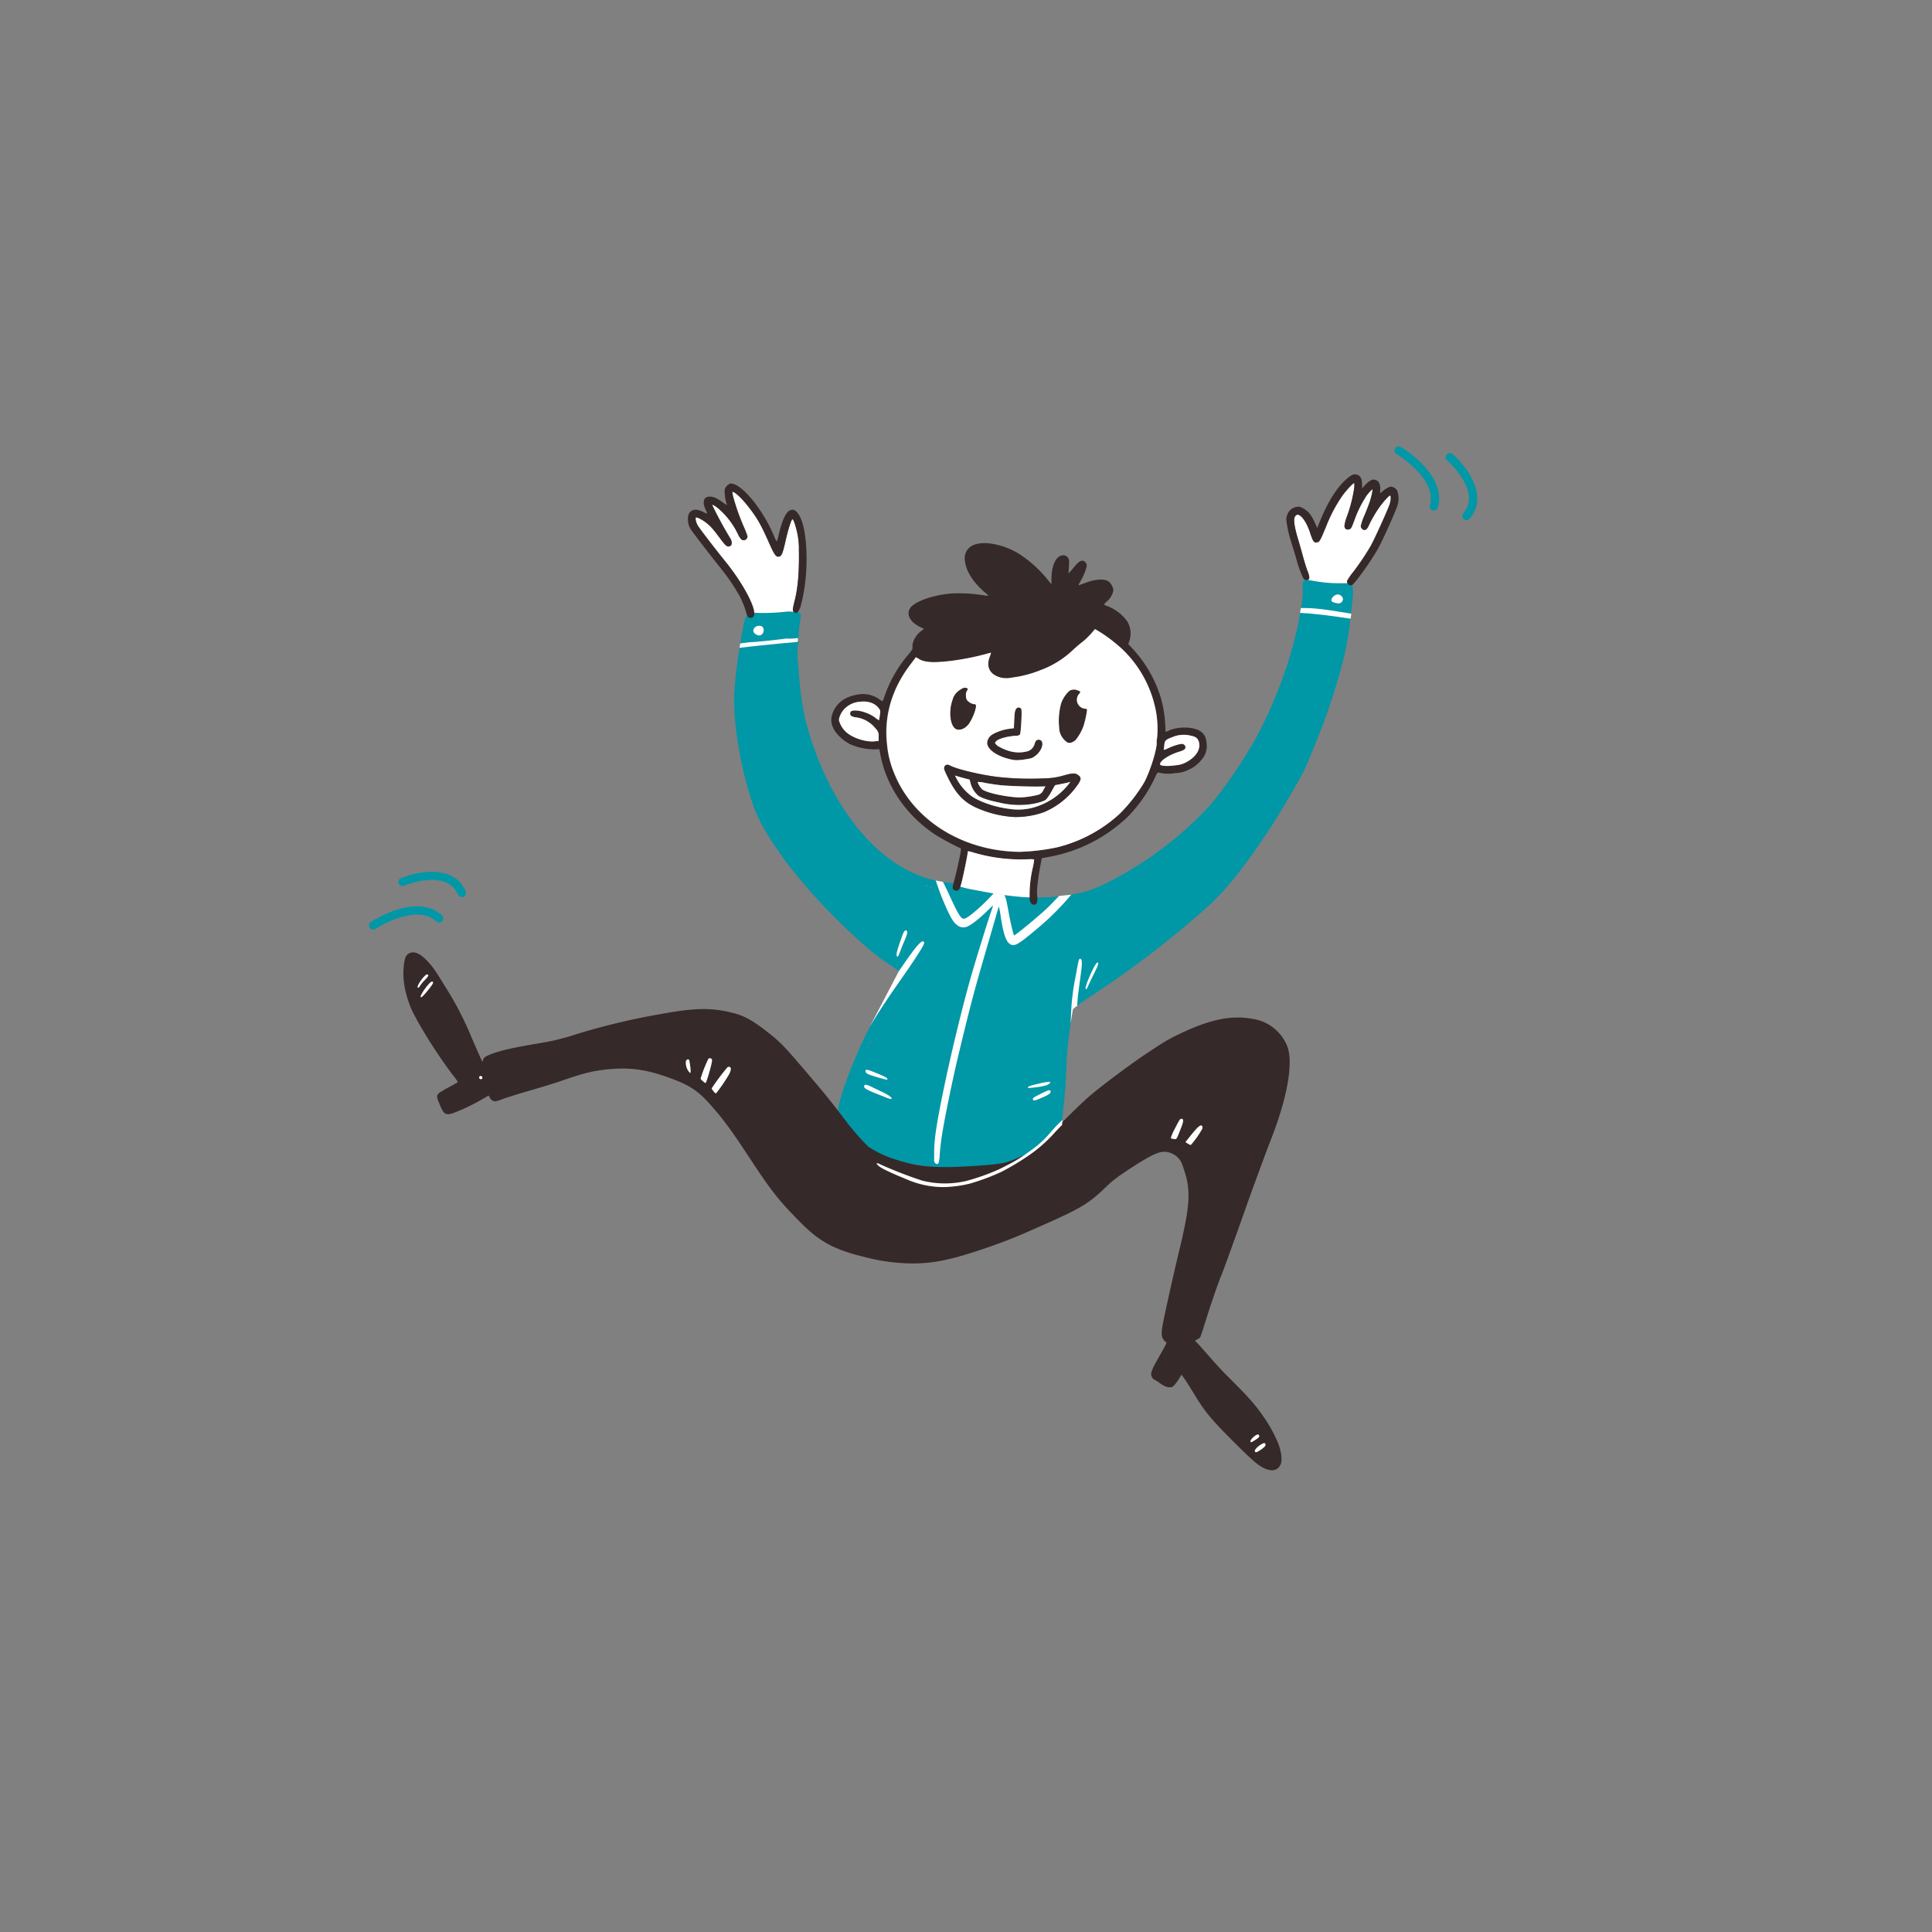 <svg id="Calque_1" data-name="Calque 1" xmlns="http://www.w3.org/2000/svg" viewBox="0 0 700 700"><rect x="0" y="0" width="700" height="700" fill="#808080" stroke="none"/><defs><style>.cls-1{fill:#0097a7;}.cls-2{fill:#362929;}.cls-3{fill:#fff;}</style></defs><title>Illu</title><path class="cls-1" d="M489.86,212a1.19,1.19,0,0,0-.81-.67,7.57,7.57,0,0,0-.79-.06c-.6,0-1.49,0-2.41,0a50.27,50.27,0,0,1-9.75-.81,20.38,20.38,0,0,0-2.14-.32,3.48,3.48,0,0,0-1,0h0a1.07,1.07,0,0,0-.55.24c-.39.32-.56,1.68-.39,3.05a34,34,0,0,1-.65,6.85c-.09.56-.18,1.14-.28,1.73a130.07,130.07,0,0,1-2.87,12.81,164.37,164.37,0,0,1-13.28,32.81c-4.73,8.52-12.92,20.32-17.39,25.07a130.57,130.57,0,0,1-34.87,26.36c-5.83,3-8.93,4.15-14.5,5.06l-1.25.19c-1.06.16-2.09.3-3.11.41a69,69,0,0,1-7.87.45c-.93,0-1.88,0-2.84-.06-2.84-.11-5.84-.4-9.17-.86-1.22-.17-2.48-.36-3.79-.58-2.12-.35-4.37-.76-6.8-1.24a39.27,39.27,0,0,1-5.33-1.22h0a1.4,1.4,0,0,1-.74-.59c-.22-.35-.52-.49-1.71-.62l-1.22-.12c-.87-.08-1.73-.18-2.59-.31s-1.75-.29-2.61-.49c-12.37-2.72-23.64-11.34-33-25.3-6.19-9.24-10.87-20-14.35-32.9a119.74,119.74,0,0,1-2.38-17.26c-.21-3.77-1-7.6,0-11.06h0a1.6,1.6,0,0,1-.27-.16c-.37-.28-.12-.57.08-.86a.88.88,0,0,0,.15-.35s-.08-.05-.08-.06a41.81,41.81,0,0,1,.67-6.43,8.33,8.33,0,0,0,.21-1.79,1.39,1.39,0,0,0-1.1-1.12s0,0,0,0a1.45,1.45,0,0,0-.51,0,2.72,2.72,0,0,1-.75,0h0a1.7,1.7,0,0,1-.46-.12,10.25,10.25,0,0,0-2.78,0,71.55,71.55,0,0,1-10.73.38l-.41,0a4.92,4.92,0,0,0-1.51,0,3.09,3.09,0,0,0-1.07.8A2.94,2.94,0,0,0,270,224c-.55,2.09-1.19,5.41-1.79,9.09l0,.1s0,0,0,0c-.08.48-.15,1-.23,1.44v0A165.17,165.17,0,0,0,266,251.84c-.27,11.38,2.64,28,7.08,40.44,1.93,5.43,5.21,11,11.75,20.05a211.94,211.94,0,0,0,22,24.37c8.67,8,9.84,9,16.93,13.79.86.59,1.49,1,1.95,1.35,1.27.91,1.24,1.05,1,1.44s-1,1.59-1.91,2.85-2.49,3.79-3.59,5.61l-3.65,6c-.78,1.3-1.6,2.78-2.44,4.39C310,382,304.3,396.62,303.56,402.38h0s0,.05,0,.08c-.16,1.29-.13,1.65.2,2.23a25.12,25.12,0,0,1,1.07,2.61,16.76,16.76,0,0,0,1.26,2.82c1.19,1.84,4.07,4.1,8.39,6.58,5.43,3.11,6.15,3.37,11.82,4.25l3.07.52.17,0,2,.36c.72.14,2,.36,3.57.6l.25,0c4.48.67,11,1.52,12.6,1.61.85,0,2.35.07,3.33.07,4-.05,8-.76,14.29-2.55l.93-.28a40.6,40.6,0,0,0,5.21-2.06,29.31,29.31,0,0,0,7.56-5c.87-.85,2.42-2.34,3.44-3.32,1.53-1.47,1.92-1.86,2.11-3.42,0-.27,0-.57.08-.92,0-.14,0-.28,0-.43l0-.47c0-.07,0-.15,0-.23.06-1.19.24-3.18.4-4.44.55-4.57.8-7.92,1-13.18.11-2.95.37-7,.58-9,.24-2.23.66-5.5,1-8.24.36-2.58.69-4.69.81-5a8.39,8.39,0,0,1,1.51-1.2c1.27-.91,3.23-2.25,5.4-3.67a361.41,361.41,0,0,0,35.06-26.19c8.73-7.4,12.05-10.71,17.32-17.32a243.82,243.82,0,0,0,18.87-28c5.46-9.21,6.08-10.49,10.37-21.35a218.58,218.58,0,0,0,7.79-22.62,113.89,113.89,0,0,0,4.27-21.11l.21-1.8c0-.32.08-.64.11-1C490.33,215.74,490.42,213.15,489.86,212ZM315,378.2a5.92,5.92,0,0,1,.5-1l.32-.52-.17.5a6.3,6.3,0,0,1-.5,1l-.32.51Zm-.54,1.13c.1-.27.24-.5.31-.51s0,.21-.08.48-.24.51-.31.52S314.32,379.61,314.43,379.33Zm44.89-53.21c.32.1.37.17.14.21a1.49,1.49,0,0,1-.73-.13C358.27,326,358.64,325.93,359.32,326.12Zm3.23.63a.51.51,0,0,1,.46,0c.08.07-.05.14-.3.16S362.38,326.85,362.55,326.75Zm-1.69-.26a.47.47,0,0,1,.45,0c.09.07,0,.14-.29.16S360.68,326.58,360.86,326.49Zm-3.15-.57a.54.54,0,0,1,.38-.06.09.09,0,0,1,.07,0c.08.06,0,.13-.25.15h-.05C357.59,326.07,357.53,326,357.71,325.92Zm-4.23-1a1.35,1.35,0,0,1,.61.15c.21.1.27.2.14.22a1.57,1.57,0,0,1-.61-.16C353.41,325.06,353.35,325,353.48,325Zm-1.62-.21a.47.47,0,0,1,.45,0c.09.07,0,.14-.29.16S351.68,324.84,351.86,324.74Zm-8.37-2.28c.09.07,0,.14-.29.16h-.05c-.23,0-.27,0-.11-.13h0A.4.4,0,0,1,343.49,322.46Zm-1.25,0c-.28,0-.34,0-.16-.13a.46.46,0,0,1,.45,0C342.62,322.41,342.49,322.48,342.24,322.5Zm-1.82-.44a2.71,2.71,0,0,1,.85.1c.31.09.36.16.14.19a3,3,0,0,1-.85-.1C340.25,322.16,340.2,322.09,340.42,322.06Zm-3.53-.78a1.38,1.38,0,0,1,.61.15c.21.11.27.2.14.22a1.53,1.53,0,0,1-.61-.16C336.82,321.39,336.76,321.29,336.89,321.28Zm-1.73-.49a2.54,2.54,0,0,1,.86.23c.35.14.52.28.39.29a2.66,2.66,0,0,1-.86-.23C335.21,320.94,335,320.8,335.16,320.79Z"/><path class="cls-2" d="M392.6,263a17.43,17.43,0,0,1-2.9,5.18,4.28,4.28,0,0,1-1.61.94,1.74,1.74,0,0,1-1.75-.33,6.93,6.93,0,0,1-1.62-1.78,6.49,6.49,0,0,1-1-3.45,24.39,24.39,0,0,1,.69-8.56,11.18,11.18,0,0,1,3-4.62,3.2,3.2,0,0,1,3-.22c1.13.41,1.2.55.59,1.25a3.25,3.25,0,0,0,2.13,5.41c.39,0,.72.18.73.31A35.53,35.53,0,0,1,392.6,263Z"/><path class="cls-2" d="M375.11,273.93c-1.11.82-1.37.9-3.89,1.27a15.2,15.2,0,0,1-3.78.21c-5.34-.91-9.44-3.42-9.75-6a3.76,3.76,0,0,1,1.87-3.31,17.66,17.66,0,0,1,6.26-2.05l1.53-.19.11-2.57c.13-3.15.27-3.95.78-4.54a1.08,1.08,0,0,1,1.81.19c.29.75-.15,8.76-.51,9.21a1.85,1.85,0,0,1-1.32.44c-3.29.18-6.63,1.12-7.4,2.1-.37.47-.37.52.09,1.06.62.74,3,1.9,5,2.43a11.56,11.56,0,0,0,5.79.16,3.74,3.74,0,0,0,3.1-2.64,4.49,4.49,0,0,1,.62-1.36,1.38,1.38,0,0,1,2,.23C378.26,269.86,377.12,272.45,375.11,273.93Z"/><path class="cls-2" d="M437.19,269.5c-.17-2.26-.76-3.5-2.16-4.48-2.5-1.75-8-1.9-11.56-.31a6.21,6.21,0,0,1-1.17.45s-.07-1.06-.09-2.29a46.31,46.31,0,0,0-1.45-9.45,45.84,45.84,0,0,0-10.56-18.56l-1.4-1.49.36-1.05a8.51,8.51,0,0,0-.8-7.28,16,16,0,0,0-7.12-5.43A4.5,4.5,0,0,1,400,219a8.27,8.27,0,0,1,1.25-1.26c1.3-1.19,2.25-3.12,2.11-4.29a5.68,5.68,0,0,0-1.45-2.58c-1.4-1.23-4.55-1.17-8.22.16l-2.59.94c-.48.18-.42,0,.49-1.56,1.07-1.8,2.25-4.89,2.16-5.63a1.94,1.94,0,0,0-1.3-1.61c-1-.13-1.73.38-3.61,2.68-1,1.27-1.82,2.08-1.75,1.81s.17-1.46.23-2.64c.1-1.88.06-2.23-.31-2.8a2.09,2.09,0,0,0-2.53-.92c-2.13.68-3.47,3.88-3.52,8.36l0,2-1.23-1.46a43.47,43.47,0,0,0-10.94-9.8c-6.61-3.82-14.32-4.75-17.41-2.11A5,5,0,0,0,349.6,203c.26,3.67,2.88,7.89,7.18,11.59a7.25,7.25,0,0,1,1.36,1.32c-.08,0-1.09-.12-2.25-.3a56.29,56.29,0,0,0-10.8-.6c-6.62.42-13.77,2.91-15.35,5.34-1.44,2.22,0,5,3.43,6.72l1.63.79-1.05.78c-1.93,1.44-3.34,4-3.13,5.82.08.7-.13,1.07-1.76,3a46.49,46.49,0,0,0-8.09,14c-.49,1.37-.92,2.53-1,2.59a4,4,0,0,1-1.22-.72,10.25,10.25,0,0,0-8.3-1.58c-3.91.73-6.67,2.66-8.16,5.69-1.34,2.72-1.18,4.91.56,7.66a15.6,15.6,0,0,0,5.49,4.6,22.35,22.35,0,0,0,9.39,1.8l1.06-.07.45,2.3c2.23,11.4,9.49,21.88,19.92,28.74a84.75,84.75,0,0,0,8.93,4.79c.4.17.37.48-.3,3.83-.4,2-1.14,5.23-1.65,7.16-.21.76-.36,1.36-.48,1.84-.41,1.61-.34,1.8,0,2.19a1.35,1.35,0,0,0,2.09-.09,4.32,4.32,0,0,0,.37-.89h0c.14-.42.3-.94.43-1.45.68-2.61,2.3-10.54,2.24-11s.12-.5,1.81,0a60.26,60.26,0,0,0,20.05,2.52c1.42-.07,2.19,0,2.21.17a26.5,26.5,0,0,1-.49,2.82,43.22,43.22,0,0,0-1.16,10.82,3.33,3.33,0,0,0,.72,2.25,1.25,1.25,0,0,0,1.61.13c.43-.38.59-1.12.51-2.32,0-.19,0-.39-.06-.61-.22-1.77.22-6,1.14-10.88l.53-2.82,2.81-.51a55.23,55.23,0,0,0,28.33-14.49,51.26,51.26,0,0,0,9.9-14.26c.68-1.55.88-1.82,1.31-1.74l1.71.32a15.56,15.56,0,0,0,4.26-.13,11.49,11.49,0,0,0,4.61-1.11,11.87,11.87,0,0,0,4.89-3.68A7.38,7.38,0,0,0,437.19,269.5Zm-118.4-10.39c-.12.88-.26,1.68-.3,1.78s-.63-.26-1.31-.8c-2.09-1.68-5.81-2.9-8-2.63-.72.09-.94.23-1.09.7-.3.95.26,1.47,1.85,1.73a10.8,10.8,0,0,1,7.41,4.21,3.31,3.31,0,0,1,1,2.78l0,1.57-1.32.14c-3.46.38-8.52-1.34-10.8-3.67a9.16,9.16,0,0,1-2.24-3.87c-.14-.94.84-3.08,1.89-4.13a8.71,8.71,0,0,1,5.58-2.65c3.15-.4,5.71.53,7.1,2.57C319,257.47,319,257.64,318.79,259.11Zm100.47,8.27a5.57,5.57,0,0,0-.15,1.5c.25,2.17-2.37,10.59-4.56,14.63a59.11,59.11,0,0,1-8.78,11.25A51.69,51.69,0,0,1,383,307a75.42,75.42,0,0,1-13.8,1.67c-20.71-.28-38.67-11.66-45.41-28.77a34.75,34.75,0,0,1-2.44-9.88c-1.23-10.37,1.64-20.32,8.41-29.19l2-2.67,1.13.67c2.16,1.27,5.49,1.44,12,.61a95.26,95.26,0,0,0,12.74-2.56,10.87,10.87,0,0,1,1.31-.33,12.87,12.87,0,0,1-.56,1.73c-1.28,3.58.25,6.28,4.11,7.29a9.22,9.22,0,0,0,4,0,41.2,41.2,0,0,0,10.24-2.64,34.27,34.27,0,0,0,11.83-7.29c1-.91,2.54-2.27,3.51-3a25.52,25.52,0,0,0,3.15-3l1.4-1.64,1.61.94a56.8,56.8,0,0,1,8.13,6.21,41.69,41.69,0,0,1,12.4,23A34.8,34.8,0,0,1,419.26,267.38Zm11,8.5a9.16,9.16,0,0,1-4.33,1.39c-2.93.44-5.55.28-5.62-.34-.15-1.2,3.25-3.46,6.8-4.53,1.93-.58,2.49-1,2.38-1.89a1.44,1.44,0,0,0-.56-.75c-.44-.31-.76-.31-2.08,0a21.12,21.12,0,0,0-3.42,1.24c-1,.49-1.83.77-1.8.63s.13-.9.21-1.67c.17-1.69.41-1.93,3-2.92a10.55,10.55,0,0,1,6.46-.52c1.8.36,2.5.82,2.94,1.95C435.24,271,433.69,273.93,430.28,275.88Z"/><path class="cls-3" d="M318.79,259.11c-.12.88-.26,1.68-.3,1.78s-.63-.26-1.31-.8c-2.09-1.68-5.81-2.9-8-2.63-.72.09-.94.23-1.09.7-.3.95.26,1.47,1.85,1.73a10.8,10.8,0,0,1,7.41,4.21,3.31,3.31,0,0,1,1,2.78l0,1.57-1.32.14c-3.46.38-8.52-1.34-10.8-3.67a9.16,9.16,0,0,1-2.24-3.87c-.14-.94.84-3.08,1.89-4.13a8.71,8.71,0,0,1,5.58-2.65c3.15-.4,5.71.53,7.1,2.57C319,257.47,319,257.64,318.79,259.11Z"/><path class="cls-3" d="M430.28,275.88a9.16,9.16,0,0,1-4.33,1.39c-2.93.44-5.55.28-5.62-.34-.15-1.2,3.25-3.46,6.8-4.53,1.93-.58,2.49-1,2.38-1.89a1.44,1.44,0,0,0-.56-.75c-.44-.31-.76-.31-2.08,0a21.12,21.12,0,0,0-3.42,1.24c-1,.49-1.83.77-1.8.63s.13-.9.21-1.67c.17-1.69.41-1.93,3-2.92a10.55,10.55,0,0,1,6.46-.52c1.8.36,2.5.82,2.94,1.95C435.24,271,433.69,273.93,430.28,275.88Z"/><path class="cls-3" d="M418.9,258.08a41.69,41.69,0,0,0-12.4-23,56.8,56.8,0,0,0-8.13-6.21l-1.61-.94-1.4,1.64a25.52,25.52,0,0,1-3.15,3c-1,.74-2.55,2.1-3.51,3a34.27,34.27,0,0,1-11.83,7.29,41.2,41.2,0,0,1-10.24,2.64,9.22,9.22,0,0,1-4,0c-3.86-1-5.39-3.71-4.11-7.29a12.87,12.87,0,0,0,.56-1.73,10.87,10.87,0,0,0-1.31.33A95.26,95.26,0,0,1,345,239.39c-6.54.83-9.87.66-12-.61l-1.13-.67-2,2.67c-6.77,8.87-9.64,18.82-8.41,29.19a34.75,34.75,0,0,0,2.44,9.88c6.74,17.11,24.7,28.49,45.41,28.77A75.42,75.42,0,0,0,383,307a51.69,51.69,0,0,0,22.73-12.19,59.11,59.11,0,0,0,8.78-11.25c2.19-4,4.81-12.46,4.56-14.63a5.57,5.57,0,0,1,.15-1.5A34.8,34.8,0,0,0,418.9,258.08Zm-59.34,8a17.66,17.66,0,0,1,6.26-2.05l1.53-.19.11-2.57c.13-3.15.27-3.95.78-4.54a1.08,1.08,0,0,1,1.81.19c.29.75-.15,8.76-.51,9.21a1.85,1.85,0,0,1-1.32.44c-3.29.18-6.63,1.12-7.4,2.1-.37.47-.37.52.09,1.06.62.74,3,1.9,5,2.43a11.56,11.56,0,0,0,5.79.16,3.74,3.74,0,0,0,3.1-2.64,4.49,4.49,0,0,1,.62-1.36,1.38,1.38,0,0,1,2,.23c.8,1.27-.34,3.86-2.35,5.34-1.11.82-1.37.9-3.89,1.27a15.2,15.2,0,0,1-3.78.21c-5.34-.91-9.44-3.42-9.75-6A3.76,3.76,0,0,1,359.56,266.12Zm-14.4-12.53a5.85,5.85,0,0,1,2.65-3.56c1.16-.81,1.71-1,2.45-.67.47.18.47.2,0,1a3,3,0,0,0-.28,2,2.22,2.22,0,0,0,1.06,2,3.59,3.59,0,0,0,1.69.78c.44,0,.81.19.84.37.17,1.4-1.59,5.71-2.93,7.18s-2.86,2-4.08,1.55C344.34,263.42,343.59,257.94,345.16,253.59Zm45.46,30.54a28.06,28.06,0,0,1-12.36,10.13A30.59,30.59,0,0,1,367.58,296a38.28,38.28,0,0,1-11.2-2.32c-6.62-2.37-9.73-5.34-13.21-12.61-1.06-2.23-1.19-2.64-1-3.2.27-.82,1.11-1,2-.55,2.29,1.3,10.8,3.35,17.14,4.14a105.59,105.59,0,0,0,17.18.53,24.7,24.7,0,0,0,6.49-.92c3.56-1,4.45-1.08,5.55-.33C391.8,281.65,391.82,282.3,390.62,284.13Zm2-21.15a17.43,17.43,0,0,1-2.9,5.18,4.28,4.28,0,0,1-1.61.94,1.74,1.74,0,0,1-1.75-.33,6.93,6.93,0,0,1-1.62-1.78,6.49,6.49,0,0,1-1-3.45,24.39,24.39,0,0,1,.69-8.56,11.18,11.18,0,0,1,3-4.62,3.2,3.2,0,0,1,3-.22c1.13.41,1.2.55.59,1.25a3.25,3.25,0,0,0,2.13,5.41c.39,0,.72.18.73.31A35.53,35.53,0,0,1,392.6,263Z"/><path class="cls-2" d="M390.52,280.77c-1.1-.75-2-.69-5.55.33a24.7,24.7,0,0,1-6.49.92,105.59,105.59,0,0,1-17.18-.53c-6.34-.79-14.85-2.84-17.14-4.14-.88-.5-1.72-.27-2,.55-.19.56-.06,1,1,3.2,3.48,7.27,6.59,10.24,13.21,12.61a38.28,38.28,0,0,0,11.2,2.32,30.59,30.59,0,0,0,10.68-1.77,28.06,28.06,0,0,0,12.36-10.13C391.82,282.3,391.8,281.65,390.52,280.77Zm-33.5,2.9c1.59.3,4.14.67,5.68.83,2.91.28,10.82.55,14.15.46l1.94,0-.76,1.31A2.82,2.82,0,0,1,376,288a31.63,31.63,0,0,1-6.63.93c-5-.17-12.1-1.72-13.59-3a7.29,7.29,0,0,1-1.57-2.61A11.32,11.32,0,0,1,357,283.67Zm29.71,1a24.54,24.54,0,0,1-10.1,7.18,20.7,20.7,0,0,1-11,1.21c-4.86-.54-10.78-2.56-13.71-4.67a19,19,0,0,1-5.67-6.92L346,281l.94.28c.52.16,1.72.49,2.66.74l1.72.45.33,1.3a9,9,0,0,0,2.81,4.53c1.3.89,3.79,1.72,7.49,2.47a31,31,0,0,0,9.83.8c3.06-.24,6.26-1.08,7.25-1.91a15.83,15.83,0,0,0,1.91-2.84l1.32-2.33,2.17-.42c1.19-.23,2.48-.51,2.86-.63C387.93,283.18,387.89,283.27,386.73,284.66Z"/><path class="cls-3" d="M386.73,284.66a24.54,24.54,0,0,1-10.1,7.18,20.7,20.7,0,0,1-11,1.21c-4.86-.54-10.78-2.56-13.71-4.67a19,19,0,0,1-5.67-6.92L346,281l.94.28c.52.16,1.72.49,2.66.74l1.72.45.33,1.3a9,9,0,0,0,2.81,4.53c1.3.89,3.79,1.72,7.49,2.47a31,31,0,0,0,9.83.8c3.06-.24,6.26-1.08,7.25-1.91a15.83,15.83,0,0,0,1.91-2.84l1.32-2.33,2.17-.42c1.19-.23,2.48-.51,2.86-.63C387.93,283.18,387.89,283.27,386.73,284.66Z"/><path class="cls-3" d="M378.79,284.91l-.76,1.31A2.82,2.82,0,0,1,376,288a31.63,31.63,0,0,1-6.63.93c-5-.17-12.1-1.72-13.59-3a7.29,7.29,0,0,1-1.57-2.61,11.32,11.32,0,0,1,2.86.37c1.59.3,4.14.67,5.68.83,2.91.28,10.82.55,14.15.46Z"/><path class="cls-2" d="M350.68,262.67c-1.25,1.36-2.86,2-4.08,1.55-2.26-.8-3-6.28-1.44-10.63a5.85,5.85,0,0,1,2.65-3.56c1.16-.81,1.71-1,2.45-.67.47.18.47.2,0,1a3,3,0,0,0-.28,2,2.22,2.22,0,0,0,1.06,2,3.59,3.59,0,0,0,1.69.78c.44,0,.81.19.84.37C353.78,256.89,352,261.2,350.68,262.67Z"/><path class="cls-3" d="M287.92,217.55c-.81,3.22-.85,3.73-.29,4.17l.07.05a1.7,1.7,0,0,1-.46-.12,10.25,10.25,0,0,0-2.78,0,71.55,71.55,0,0,1-10.73.38l-.41,0c-.18-3.36-4.64-11.45-10.5-18.68-3.64-4.49-9.06-11.55-9.91-12.92-.69-1.09-1.08-2.69-.72-3s2.47.9,3.86,2c1.59,1.28,2.39,2.17,4.64,5.22,2,2.75,2.66,3.36,3.4,3.27,1.31-.16,1.45-1.62.31-3.31a131.69,131.69,0,0,1-6.32-11.68c0-.35.87.13,2.15,1.15a28.07,28.07,0,0,1,7.23,9.45,6.91,6.91,0,0,0,1.2,1.85,1.38,1.38,0,0,0,2.2-1.17,31.45,31.45,0,0,0-1.24-3.18,83.05,83.05,0,0,1-4-11.3c-.32-1.66-.31-1.7.17-1.52,1,.38,3.13,2.46,5,4.79,3.44,4.37,4.8,6.69,7.62,13,2.15,4.85,2.76,5.74,3.78,5.62s1.39-.93,2.46-5.64,2.07-7.85,2.51-7.91,1,1.89,1.68,4.69a26.23,26.23,0,0,1,.65,6.45C289.58,207.05,289.11,212.82,287.92,217.55Z"/><path class="cls-2" d="M290.17,219.25a5.69,5.69,0,0,1-1.19,2.57s0,0,0,0a.9.9,0,0,1-1.26,0h0l-.07-.05c-.56-.44-.52-.95.29-4.17,1.19-4.73,1.66-10.5,1.49-18.3a26.23,26.23,0,0,0-.65-6.45c-.64-2.8-1.33-4.73-1.68-4.69s-1.47,3.29-2.51,7.91-1.42,5.51-2.46,5.64-1.63-.77-3.78-5.62c-2.82-6.34-4.18-8.66-7.62-13-1.83-2.33-4-4.41-5-4.79-.48-.18-.49-.14-.17,1.52a83.05,83.05,0,0,0,4,11.3,31.45,31.45,0,0,1,1.24,3.18,1.38,1.38,0,0,1-2.2,1.17,6.91,6.91,0,0,1-1.2-1.85,28.07,28.07,0,0,0-7.23-9.45c-1.28-1-2.19-1.5-2.15-1.15a131.69,131.69,0,0,0,6.32,11.68c1.14,1.69,1,3.15-.31,3.31-.74.09-1.37-.52-3.4-3.27-2.25-3-3.05-3.94-4.64-5.22-1.39-1.12-3.57-2.26-3.86-2s0,1.88.72,3c.85,1.37,6.27,8.43,9.91,12.92,5.86,7.23,10.32,15.32,10.5,18.68a1.78,1.78,0,0,1-.29,1.28,1.33,1.33,0,0,1-2.29-.45.78.78,0,0,1-.05-.14,36,36,0,0,0-2.4-6.38,71.52,71.52,0,0,0-6.33-9.57c-4.71-5.89-11.07-14.15-11.65-15.12a6.93,6.93,0,0,1-.85-5.11,2.71,2.71,0,0,1,3.12-1.91,8.72,8.72,0,0,1,2.35.8,4.1,4.1,0,0,0,1.34.56,4.35,4.35,0,0,0-.49-1.29c-1.29-2.73-.89-4.6,1.06-4.84,1.34-.16,2.89.45,5,2,1,.74,1.72,1.14,1.59.9a15.28,15.28,0,0,1-.8-5.32,3.09,3.09,0,0,1,2-2.31c3.74-.46,11.67,9,15.79,18.78a9.68,9.68,0,0,0,1.08,2.18,10.57,10.57,0,0,0,.67-2.27c1.15-5,2.44-7.95,3.8-8.82s2.47-.35,3.61,1.56C292.86,192,293.16,208.73,290.17,219.25Z"/><path class="cls-2" d="M461.47,372.47a15.71,15.71,0,0,0-7.65-3.31c-7.65-1.43-15.52.19-26.41,5.43-4.27,2.05-5.84,3-12.4,7.38-5.73,3.84-16.31,11.76-20.18,15.11-2.07,1.78-5.67,5.23-9.54,9.12-4.44,4.47-10.34,10.09-11.2,10.67a45.57,45.57,0,0,1-9.83,4.33c-2.78.66-8.3,1.17-16.78,1.54-10,.44-15.91-.27-23.6-2.82a39.11,39.11,0,0,1-9.26-4.44,91.87,91.87,0,0,1-8.66-10c-5.19-6.81-7-9.07-13.37-16.53-8.69-10.19-9.78-11.32-14.85-15.29s-8.12-5.62-12.12-6.64c-7.87-2-13.83-1.9-26.51.44a244.31,244.31,0,0,0-30.56,7.34,79.84,79.84,0,0,1-12.09,3c-10.77,1.82-15.09,2.79-18.64,4.18-2.13.83-2.7,1.29-2.83,2.27-.1.72-.17.63-1.12-1.46-.56-1.23-1.93-4.38-3.05-7a115.35,115.35,0,0,0-9.45-18.21c-3.31-5.4-4.12-6.61-5.59-8.33-3.26-3.83-5.84-5-7.87-3.64-.84.58-1.19,1.38-1.49,3.45-.7,4.88,0,9.69,2.14,15.36,1.89,4.95,9.85,17.77,15.86,25.54a13.23,13.23,0,0,1,1.47,2.12c0,.05-1.37.81-2.95,1.67-5.2,2.85-5.13,2.73-3.8,6,1.58,4,2.21,4.41,4.88,3.61a68.45,68.45,0,0,0,10.53-5c1.26-.74,2.36-1.36,2.45-1.38s.25.25.38.57a2.42,2.42,0,0,0,2.14,1.5,21.17,21.17,0,0,0,2.92-.95c1.25-.48,5.47-1.79,9.38-2.92s8.6-2.55,10.42-3.18c9.07-3.12,11.65-3.8,16.89-4.44,8.4-1,14.66-.24,23.52,3,7.5,2.71,10.52,4.78,15.62,10.69,4.36,5,7.19,8.95,13.75,18.94,7.51,11.41,10.19,14.8,17.81,22.51,7.27,7.35,12.45,10.12,24.22,12.93a67.82,67.82,0,0,0,12.65,2c9.18.57,16.05-.59,28.62-4.81A192.33,192.33,0,0,0,375,445.14c16.32-7.12,19.3-8.86,25.47-14.86,2.6-2.53,4.95-4.3,10.16-7.64,8.05-5.17,10.55-6.06,13.63-4.85a7,7,0,0,1,3.81,3.45c.29.66.9,2.44,1.36,3.95,2,6.62,1.57,12.39-2,27.2-1.51,6.19-3.93,16.86-5.5,24.28-1.26,6-1.32,7.21-.42,8.64a2.63,2.63,0,0,0,.93.93c.39.15.17.65-1.86,4.21-3.6,6.3-3.93,7.22-3.11,8.65.23.41.52.73.65.72a10.52,10.52,0,0,1,2.05,1.27c1.79,1.28,2.91,1.68,4.28,1.51.61-.07,1.87-1.56,3.12-3.67l.52-.87,1,1.41c.57.77,2.1,3.17,3.4,5.34,3.84,6.38,6.16,9.23,13.53,16.62,8.23,8.26,10.31,10,13,10.94,2.37.81,4.11.17,5-1.86.61-1.41.24-4.63-.87-7.44a49.36,49.36,0,0,0-5.52-10c-3-4.36-5.37-7-13.79-15.36-1.05-1.05-3.69-3.93-5.85-6.41s-4.15-4.7-4.43-4.93c-.67-.58-.65-.66.23-1.07a3.22,3.22,0,0,0,1.06-.8c.16-.25,1-2.78,1.89-5.63,1.74-5.69,4.68-14.24,6-17.36.45-1.09,4.08-11,8-22.1s8.27-22.75,9.54-26c6.14-15.55,8.42-28.37,6.11-34.34A15.88,15.88,0,0,0,461.47,372.47Z"/><path class="cls-3" d="M503.64,182.35c-.49,1.76-5.68,13.24-7.12,15.71a93.49,93.49,0,0,1-6.24,9.24,23,23,0,0,0-2.19,3.18,1.37,1.37,0,0,0,.17.83c-.6,0-1.49,0-2.41,0a50.27,50.27,0,0,1-9.75-.81,20.38,20.38,0,0,0-2.14-.32l.13-.09c.51-.42.42-1.28-.39-3.33-.4-1-1.11-3.33-1.59-5.12s-1.32-4.73-1.86-6.54c-1.26-4.19-1.62-6.89-1.05-7.83a1.57,1.57,0,0,1,.83-.73c1.35-.16,3.36,2.61,4.59,6.32,1.1,3.36,1.43,3.86,2.45,3.74s1.2-.44,3.36-5.63a54.37,54.37,0,0,1,6-11.37c1.57-2.13,4-4.71,4.27-4.5a7.71,7.71,0,0,1-.05,2A51.34,51.34,0,0,1,488,187.21a14.11,14.11,0,0,0-.87,3.33c.13,1,.66,1.44,1.59,1.24.77-.17.84-.29,2-3.29a40.33,40.33,0,0,1,3.83-8,12.46,12.46,0,0,1,2.72-3.26c.22,0-.3,2.51-.89,4.35-.32,1-1.21,3.33-2,5.18a18.83,18.83,0,0,0-1.33,3.95,1.82,1.82,0,0,0,.61,1c.81.63,1.62.2,2.23-1.2a43.64,43.64,0,0,1,4.15-7.09c1.39-1.87,3.23-3.86,3.59-3.91S504,180.92,503.64,182.35Z"/><path class="cls-2" d="M506.19,183.52c-.77,2.35-5.51,12.88-7,15.43-2.54,4.5-8.29,12.5-9.37,13.09a.16.16,0,0,1-.1,0,4.59,4.59,0,0,1-.72,0,1.3,1.3,0,0,1-.78-.73,1.37,1.37,0,0,1-.17-.83,23,23,0,0,1,2.19-3.18,93.49,93.49,0,0,0,6.24-9.24c1.44-2.47,6.63-13.95,7.12-15.71.39-1.43.39-2.85,0-2.8s-2.2,2-3.59,3.91a43.64,43.64,0,0,0-4.15,7.09c-.61,1.4-1.42,1.83-2.23,1.2a1.82,1.82,0,0,1-.61-1,18.83,18.83,0,0,1,1.33-3.95c.77-1.85,1.66-4.18,2-5.18.59-1.84,1.11-4.38.89-4.35a12.46,12.46,0,0,0-2.72,3.26,40.33,40.33,0,0,0-3.83,8c-1.12,3-1.19,3.12-2,3.29-.93.2-1.46-.21-1.59-1.24a14.11,14.11,0,0,1,.87-3.33A51.34,51.34,0,0,0,490.61,177a7.71,7.71,0,0,0,.05-2c-.26-.21-2.7,2.37-4.27,4.5a54.37,54.37,0,0,0-6,11.37c-2.16,5.19-2.35,5.51-3.36,5.63s-1.35-.38-2.45-3.74c-1.23-3.71-3.24-6.48-4.59-6.32a1.57,1.57,0,0,0-.83.73c-.57.94-.21,3.64,1.05,7.83.54,1.81,1.38,4.75,1.86,6.54s1.19,4.09,1.59,5.12c.81,2.05.9,2.91.39,3.33l-.13.09a1.32,1.32,0,0,1-1,0h0a1.32,1.32,0,0,1-.7-.55,40.43,40.43,0,0,1-2.6-7.22c-.47-1.67-1.29-4.38-1.82-6a42.09,42.09,0,0,1-1.43-5.76c-.42-2.59-.42-2.87,0-3.9a4.21,4.21,0,0,1,4.66-3,8.19,8.19,0,0,1,3.76,2.82,19.26,19.26,0,0,1,1.6,2.89l.87,1.92,1-2.49c3-7.27,6.26-12.37,9.77-15.36,1.74-1.49,2.58-1.8,3.74-1.4s1.67,1.36,1.73,3.4l0,1.52,1-1.09c1.75-1.86,2.82-2.38,4-1.93s1.72,1.7,1.59,3.62a3,3,0,0,0,0,1.12,3.12,3.12,0,0,0,.68-.52,8.37,8.37,0,0,1,2.95-1.82,2.75,2.75,0,0,1,2.51,1.49A8.15,8.15,0,0,1,506.19,183.52Z"/><path class="cls-3" d="M326.11,344.81c.3-.84,1-2.56,1.55-3.83,1.14-2.64,1.33-3.71.67-3.87s-1,.55-2.29,4.35c-1.12,3.21-1.41,4.56-1.07,5S325.53,346.44,326.11,344.81Z"/><path class="cls-3" d="M274.24,230a1.49,1.49,0,0,0,2-.37,1.93,1.93,0,0,0-.09-2.62,2.31,2.31,0,0,0-2.73.39C272.53,228.31,272.92,229.51,274.24,230Z"/><path class="cls-3" d="M325,356.89c1.52-2.14,2.89-4.11,4.11-5.88l.09-.14c3.65-5.34,5.78-8.82,5.65-9.28-.42-1.57-2.21.23-6.77,6.79l-.79,1.14-.17.25-1.44,2.07-10.6,20.31c.27-.44.55-.92.85-1.43C318.53,366.35,321,362.64,325,356.89Z"/><path class="cls-3" d="M318,390.35c3.61,1,3.57,1,3.52.6s-.66-.8-4.16-2.24c-3.17-1.3-3.88-1.4-3.78-.55S314.68,389.4,318,390.35Z"/><path class="cls-3" d="M482.41,217.35c0,.57.14.69,1.07,1a5.68,5.68,0,0,0,1.71.26,1.64,1.64,0,0,0,1.39-1.71,2.05,2.05,0,0,0-2-1.52C483.56,215.48,482.4,216.56,482.41,217.35Z"/><path class="cls-3" d="M486.87,221.91c-8-1.34-11.66-1.71-15.56-1.59-.08.56-.18,1.14-.28,1.73,4.44.22,10.4.9,18.18,2.1l.16,0,.21-1.8-2.56-.43Z"/><path class="cls-3" d="M323.07,398.18c.12-.52-.94-1.33-3.16-2.41l-4.16-2c-1.87-.91-2.61-1-2.66-.19s.88,1.33,7.81,4A5.37,5.37,0,0,0,323.07,398.18Z"/><path class="cls-3" d="M377,396.34c-2.72,1.35-3,1.58-2.72,2.12s.89.26,3.83-1c2-.84,2.82-1.54,2.51-2.14S379.75,395,377,396.34Z"/><path class="cls-3" d="M380.37,391.94a21.38,21.38,0,0,0-3.87.66c-2.81.63-3.71.92-4,1.28s-.22.44,2.63.09a25,25,0,0,0,4-.75C380.18,392.81,380.77,392.21,380.37,391.94Z"/><path class="cls-3" d="M285.11,231.36H285c-4.19.51-8.94,1.09-14.07,1.4l-.11,0s0,0,0,0h0l-.15.05-2.46.3-.26,1.62h0l2.13-.25c3.78-.45,9.69-1.05,14.85-1.53h.1s0,0,0,0l3.94-.36a2.79,2.79,0,0,0,.11-1.36v-.06a23.35,23.35,0,0,1-4,.21Z"/><path class="cls-3" d="M373.68,416.69c-.93.67-1.74,1.25-2.48,1.76h0a46.47,46.47,0,0,1-4.73,2.91c-1.24.67-2.7,1.41-4.63,2.36a80.33,80.33,0,0,1-11.75,4.17,33.9,33.9,0,0,1-16-.14A152,152,0,0,1,319,421.9c-1.51-.81-1.84-.49-.59.59,1,.89,4.65,2.59,10.57,5a33.09,33.09,0,0,0,13,2.61,43.14,43.14,0,0,0,9.45-1.26,80.72,80.72,0,0,0,11.36-4.24,88.26,88.26,0,0,0,8.91-5.26,52.32,52.32,0,0,0,9.85-8.31c.88-1,1.87-2.06,3.26-3.45l.14-1.82a54.08,54.08,0,0,0-4.25,4.43A36.47,36.47,0,0,1,373.68,416.69Z"/><path class="cls-3" d="M256.67,383.6a47.13,47.13,0,0,0-2.84,7.23,3.15,3.15,0,0,0,.88.94,5.63,5.63,0,0,0,.91.67c.34,0,2.48-7.51,2.38-8.32A.81.81,0,0,0,256.67,383.6Z"/><path class="cls-3" d="M264.33,386.54a1.14,1.14,0,0,0-.78.18,79,79,0,0,0-5.72,7.64,4.87,4.87,0,0,0,.74,1.08c.71.86.72.87,1.15.38a64.49,64.49,0,0,0,4.51-6.68C264.91,387.79,265,386.7,264.33,386.54Z"/><path class="cls-3" d="M391.38,347.4c-.51,0-.51,0-1.67,6.41a82.57,82.57,0,0,0-1.63,13.09c-.09,1.57-.13,2.72-.12,3.76.37-2.58.7-4.69.81-5a8.86,8.86,0,0,1,1.51-1.2c.12-2,.27-3.7.44-4.93.23-1.79.65-4.89.92-6.88C392.16,348.82,392.09,347.44,391.38,347.4Z"/><path class="cls-3" d="M431,411.93l-1.5,1.87.84.54a3.28,3.28,0,0,0,1.12.52,34.38,34.38,0,0,0,4.16-5.89,1.35,1.35,0,0,0,0-.89C435.11,407.2,434.07,408.07,431,411.93Z"/><path class="cls-3" d="M456.26,520.3a.64.64,0,0,0-.4-.55c-.79-.2-3.2,2.1-2.76,2.64.21.27.25.26,1.81-.73C455.94,521,456.31,520.64,456.26,520.3Z"/><path class="cls-3" d="M428,405.35c-.44,0-.8.55-2.26,3.45a19.46,19.46,0,0,0-1.56,3.59,3.93,3.93,0,0,0,1.05.28c1.09.19,1,.32,2.45-3.39C428.9,406.26,429,405.37,428,405.35Z"/><path class="cls-3" d="M374.21,314.33a43.22,43.22,0,0,0-1.16,10.82c-2.84-.11-5.84-.4-9.17-.86l-3.79-.58c-2.12-.35-4.37-.76-6.8-1.24a39.27,39.27,0,0,1-5.33-1.22c.14-.42.3-.94.43-1.45.68-2.61,2.3-10.54,2.24-11s.12-.5,1.81,0a60.26,60.26,0,0,0,20.05,2.52c1.42-.07,2.19,0,2.21.17A26.5,26.5,0,0,1,374.21,314.33Z"/><path class="cls-3" d="M388.12,324.16a95.13,95.13,0,0,1-10.78,11c-8.43,7.16-9.69,7.93-11.36,6.92-1.46-.88-2.43-3.71-3.39-9.87a24.93,24.93,0,0,0-.73-3.83c0,.2-1.76,6.18-3.82,13.29-5.26,18.09-6,20.82-10.61,39.87-2.12,8.73-5.17,23.56-6.18,30-.32,2.1-.66,5.1-.75,6.68-.2,3.31-.57,4.06-1.62,3.24a1.35,1.35,0,0,1-.42-1.2c0-.47,0-1.81,0-3s.14-3.33.3-4.79c1-9.89,8-41.14,13.32-59.55,1.64-5.71,6.25-20.57,7.25-23.32a6,6,0,0,0,.42-1.48c-.07,0-1,.92-2.13,2-2.47,2.47-5.67,5-7.06,5.53a3.47,3.47,0,0,1-3.77-.47c-1.15-.87-1.8-1.83-3.25-4.75a97.64,97.64,0,0,1-4.49-11.41l2.61.49c.37.72.86,1.74,1.39,2.87a.61.61,0,0,1,.07.14q.35.72.69,1.47c3.75,8.13,4.51,9.27,5.86,8.79s5.12-3.68,8.21-6.84l.18-.18c.45-.47.88-.92,1.29-1.37l.71-.78,3.79.58c.56,1,.88,2.31,1.48,5.71.71,4,1.83,8.82,2.1,9s10.26-8,13.07-10.94l3.23-3.34Z"/><path class="cls-3" d="M456.39,523.67c-1.32.93-2,1.88-1.69,2.29s.78.2,2-.62c1.41-.94,1.89-1.46,1.83-2C458.45,522.62,457.74,522.73,456.39,523.67Z"/><path class="cls-3" d="M154,355c1.31-1.34,1.51-1.88.73-1.94s-3.53,3.72-3.43,4.55c.07.54.47.33.92-.47A15.57,15.57,0,0,1,154,355Z"/><path class="cls-3" d="M397.49,348.8c-.89.41-4.61,8.87-4.15,9.44.29.37.32.33,1-1.21.33-.79,1.32-2.85,2.2-4.58C398,349.59,398.28,348.43,397.49,348.8Z"/><path class="cls-3" d="M249.18,383.86c-.43.05-.59.25-.69.83a5.3,5.3,0,0,0,1,3.48c.3.39.63.65.72.57a10.05,10.05,0,0,0-.15-2.54C249.74,383.82,249.73,383.79,249.18,383.86Z"/><path class="cls-3" d="M156.4,355.67c-.8.1-4.11,4.62-4,5.46.08.6.73,0,2.63-2.29C157.06,356.35,157.41,355.55,156.4,355.67Z"/><path class="cls-3" d="M173.69,390.07a.64.64,0,0,0,0,.63c.28.53,1.15.34,1.08-.24A.61.61,0,0,0,173.69,390.07Z"/><path class="cls-1" d="M519.51,185a1.51,1.51,0,0,1-1.44-1.91c2.77-9.67-12-18.51-12.11-18.6a1.5,1.5,0,0,1,1.53-2.58c.69.41,16.86,10.13,13.46,22A1.49,1.49,0,0,1,519.51,185Z"/><path class="cls-1" d="M531.34,188.42a1.46,1.46,0,0,1-1-.37,1.49,1.49,0,0,1-.15-2.11c6.85-7.91-5.76-19-5.89-19.15a1.5,1.5,0,0,1,2-2.26c5.21,4.53,13.21,15.25,6.19,23.37A1.52,1.52,0,0,1,531.34,188.42Z"/><path class="cls-1" d="M135.2,336.81a1.5,1.5,0,0,1-.83-2.75c.67-.45,16.48-10.74,25.68-2.49a1.5,1.5,0,1,1-2,2.23c-7.47-6.7-21.87,2.66-22,2.76A1.52,1.52,0,0,1,135.2,336.81Z"/><path class="cls-1" d="M167.3,325a1.51,1.51,0,0,1-1.38-.91c-4.12-9.61-19.63-3.14-19.79-3.07A1.5,1.5,0,0,1,145,318.3c6.35-2.71,19.49-5.22,23.72,4.65a1.49,1.49,0,0,1-.79,2A1.52,1.52,0,0,1,167.3,325Z"/></svg>